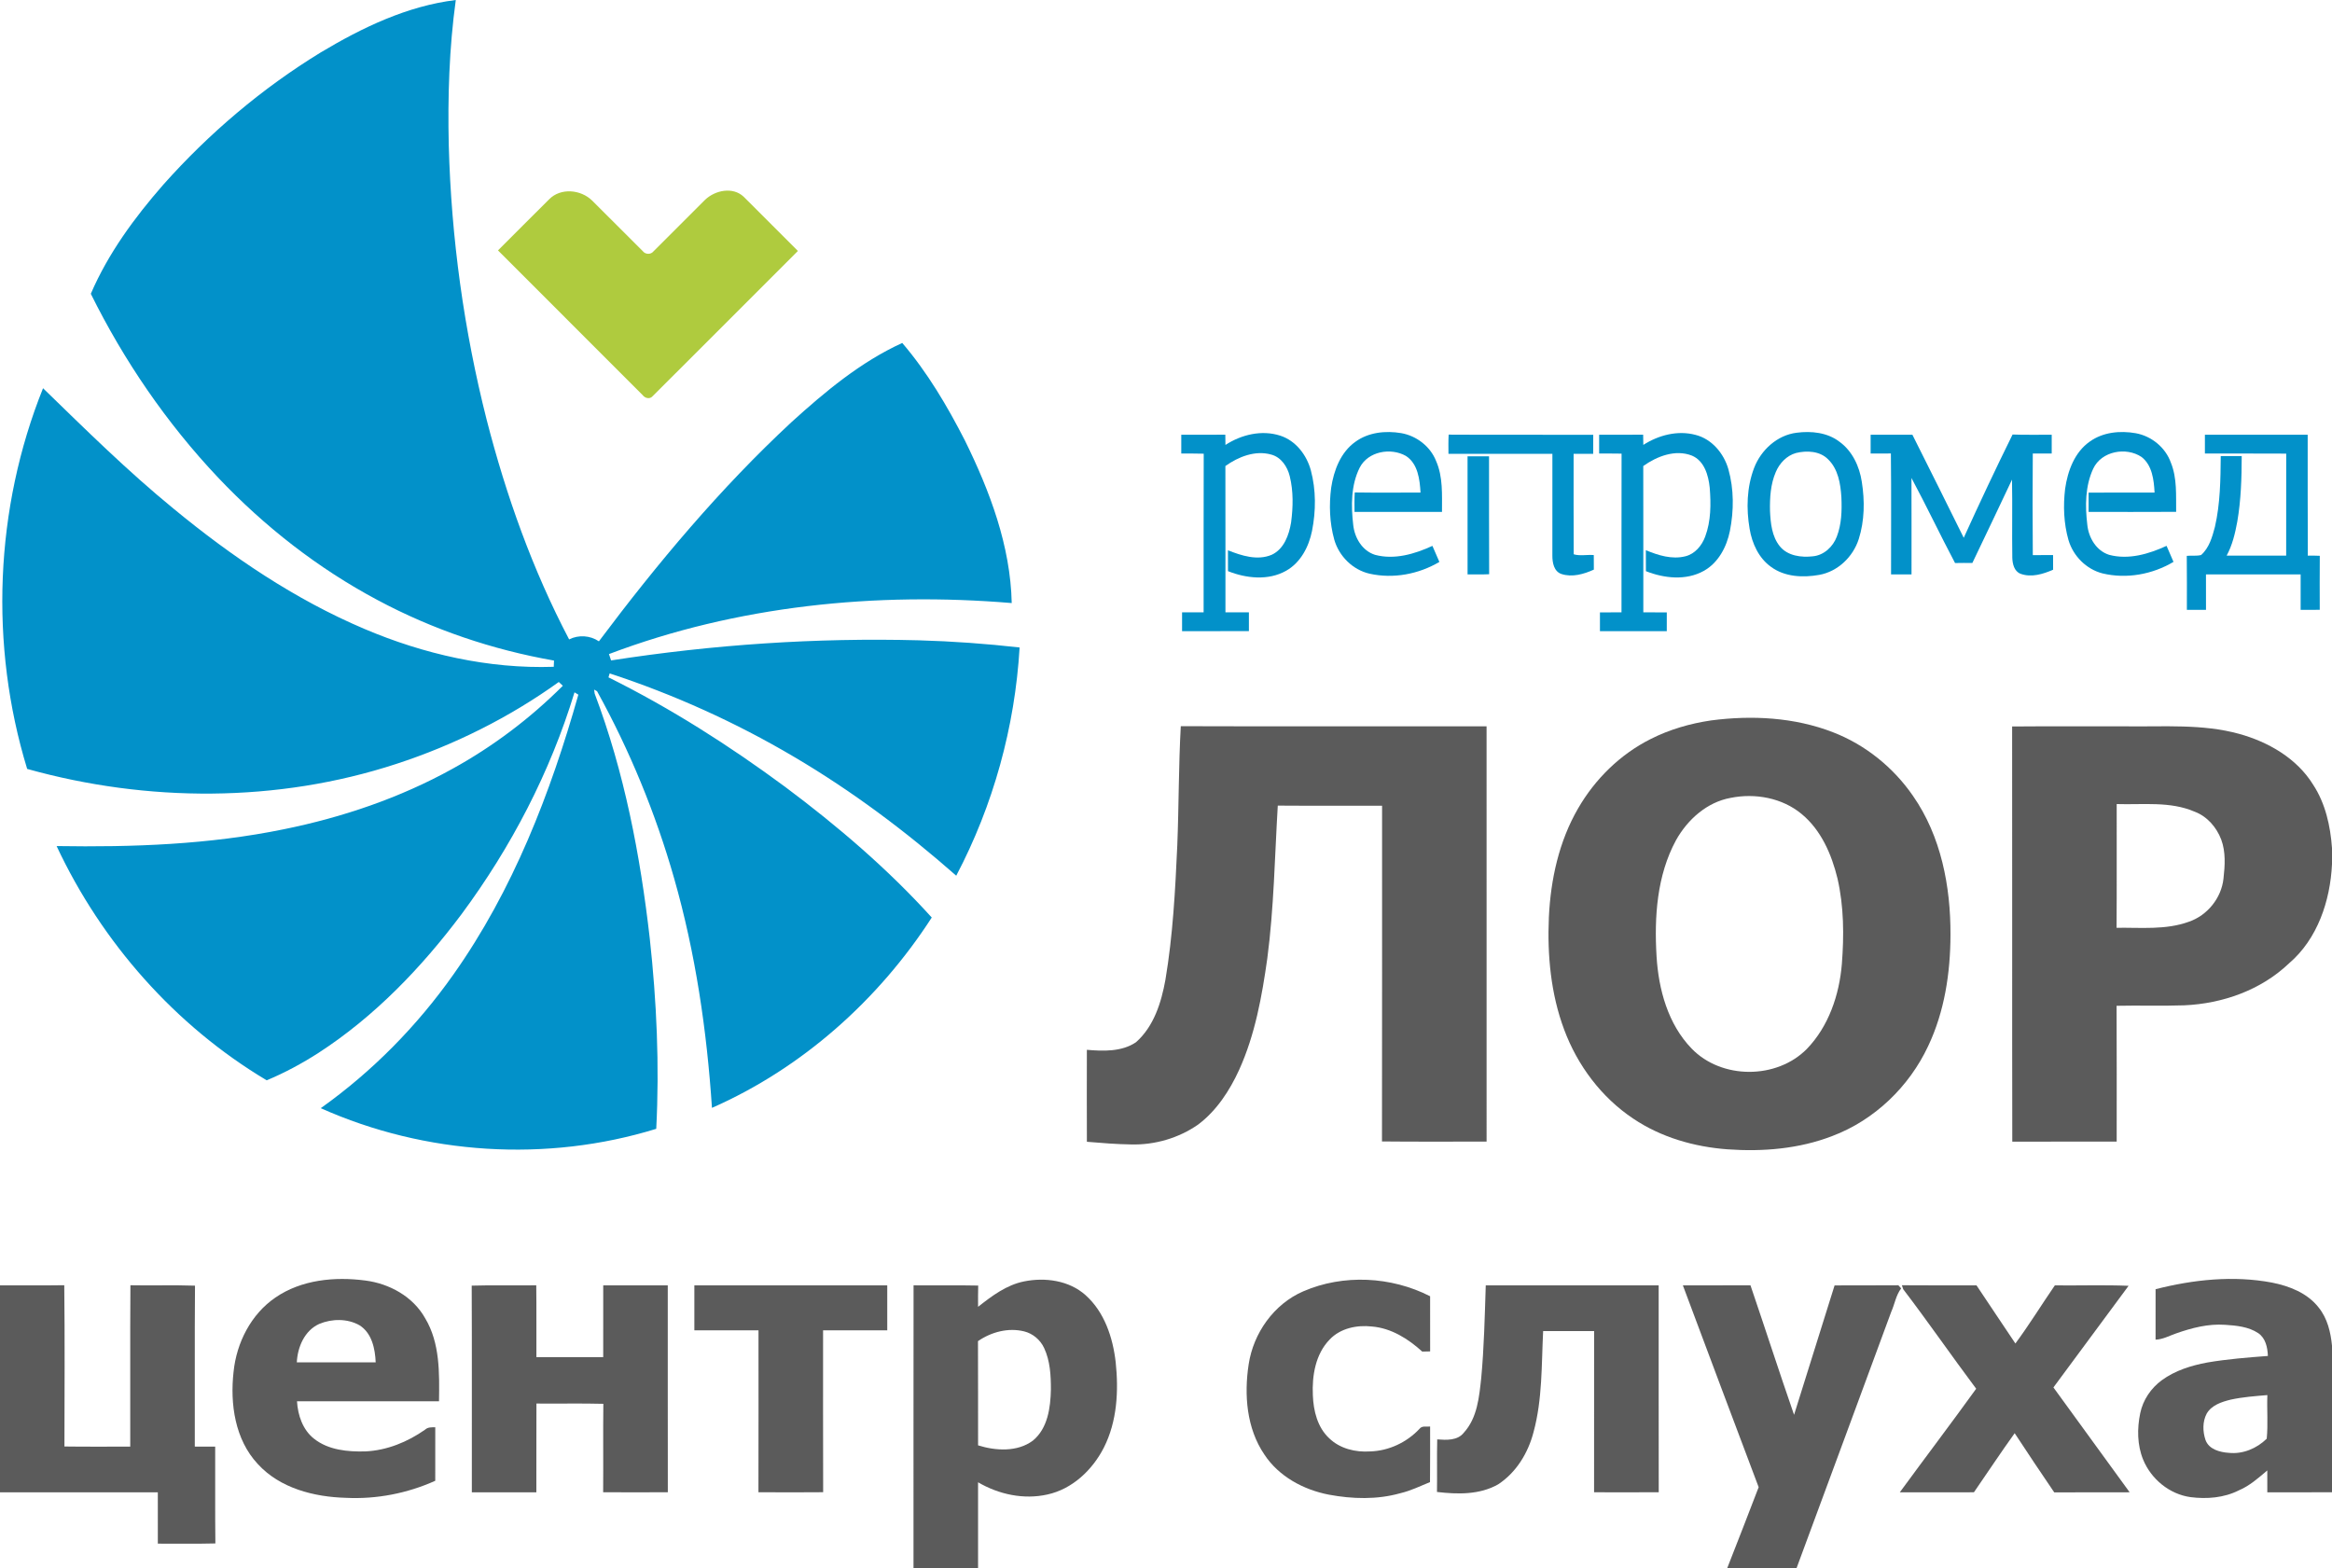 <?xml version="1.0" encoding="UTF-8"?> <svg xmlns="http://www.w3.org/2000/svg" width="1200pt" height="807pt" viewBox="0 0 1200 807" version="1.1"><g id="#0291c9ff"><path fill="#0291c9" opacity="1.00" d=" M 165.00 27.00 C 186.38 14.20 209.54 3.05 234.54 0.01 C 231.13 24.81 230.35 49.91 230.93 74.92 C 232.20 122.46 238.73 169.87 250.42 215.97 C 260.44 255.02 274.09 293.30 292.86 329.03 C 297.71 326.57 303.69 326.96 308.18 330.02 C 338.21 289.96 370.53 251.37 407.27 217.24 C 424.58 201.54 442.86 186.26 464.28 176.48 C 477.24 191.64 487.45 208.95 496.51 226.65 C 509.37 252.75 519.98 280.91 520.61 310.33 C 450.77 304.49 379.15 311.67 313.36 336.58 C 313.63 337.40 314.18 339.03 314.45 339.85 C 366.82 331.71 419.94 328.10 472.92 329.50 C 490.21 330.00 507.48 331.24 524.67 333.19 C 522.26 374.06 511.13 414.39 492.06 450.63 C 466.15 427.80 438.37 407.00 408.60 389.47 C 378.65 371.77 346.78 357.36 313.72 346.53 C 313.57 347.03 313.26 348.05 313.11 348.56 C 345.09 364.43 375.31 383.69 404.00 404.90 C 431.02 425.08 456.81 447.11 479.46 472.15 C 452.07 514.60 412.72 549.69 366.36 570.10 C 363.72 530.24 357.89 490.46 346.90 452.00 C 337.36 418.55 324.04 386.15 307.24 355.70 C 306.86 355.49 306.09 355.07 305.71 354.86 C 305.78 355.38 305.93 356.41 306.01 356.93 C 321.27 397.33 329.47 440.05 334.35 482.85 C 337.91 515.38 339.38 548.18 337.69 580.88 C 281.35 598.26 218.85 594.31 165.05 570.26 C 191.53 551.44 214.62 527.97 233.34 501.44 C 263.94 458.20 283.29 408.16 297.61 357.47 C 297.11 357.17 296.12 356.57 295.63 356.27 C 283.14 397.38 263.00 436.02 237.45 470.50 C 216.90 497.92 192.74 523.12 163.85 541.83 C 155.40 547.25 146.52 552.05 137.24 555.92 C 90.14 527.84 52.34 484.96 29.13 435.38 C 68.28 436.02 107.72 434.61 146.19 426.70 C 176.29 420.58 205.75 410.60 232.68 395.70 C 253.56 384.22 272.77 369.73 289.63 352.88 C 288.93 352.23 288.24 351.58 287.54 350.95 C 262.10 369.22 233.71 383.38 203.94 393.10 C 142.76 413.13 75.78 412.94 13.98 395.68 C -5.51 331.98 -2.70 261.62 22.15 199.78 C 44.00 221.00 65.70 242.45 89.30 261.75 C 119.19 286.39 151.65 308.39 187.41 323.59 C 218.12 336.65 251.47 344.25 284.95 343.13 C 284.98 342.33 285.05 340.72 285.08 339.92 C 253.42 334.37 222.58 323.94 194.23 308.76 C 163.66 292.49 136.04 270.89 112.24 245.77 C 85.79 217.79 63.81 185.66 46.73 151.18 C 55.68 130.41 69.20 111.98 84.02 95.04 C 107.53 68.62 134.82 45.47 165.00 27.00 Z"></path><path fill="#0291c9" opacity="1.00" d=" M 924.51 222.68 C 932.04 221.70 940.33 222.54 946.53 227.30 C 953.18 232.09 956.86 240.02 958.05 247.96 C 959.60 257.72 959.49 267.94 956.47 277.42 C 953.54 286.56 945.68 294.13 936.12 295.83 C 927.80 297.32 918.41 296.91 911.37 291.73 C 905.01 287.22 901.57 279.65 900.32 272.14 C 898.54 261.75 898.84 250.75 902.62 240.82 C 906.16 231.57 914.49 223.92 924.51 222.68 M 924.19 233.11 C 919.39 234.44 915.69 238.40 913.79 242.89 C 911.07 249.18 910.67 256.20 910.81 262.97 C 911.11 269.23 911.76 276.05 915.86 281.12 C 919.91 286.08 926.89 286.96 932.89 286.27 C 938.56 285.73 943.25 281.33 945.19 276.13 C 947.66 269.72 947.84 262.68 947.54 255.90 C 947.11 248.98 945.89 241.35 940.66 236.32 C 936.41 232.05 929.72 231.76 924.19 233.11 Z"></path><path fill="#0291c9" opacity="1.00" d=" M 1075.33 227.25 C 1082.11 222.36 1090.97 221.51 1099.01 222.93 C 1107.14 224.40 1114.34 230.29 1117.10 238.12 C 1120.36 246.14 1119.68 254.93 1119.80 263.39 C 1104.78 263.50 1089.77 263.41 1074.75 263.43 C 1074.74 260.12 1074.74 256.80 1074.75 253.49 C 1086.06 253.48 1097.38 253.50 1108.70 253.48 C 1108.35 246.99 1107.51 239.43 1101.99 235.15 C 1094.06 229.84 1081.36 232.13 1077.13 241.17 C 1072.97 250.08 1072.93 260.39 1074.08 269.99 C 1074.74 276.66 1078.67 283.43 1085.35 285.52 C 1095.35 288.18 1105.74 285.08 1114.87 280.89 C 1116.05 283.64 1117.24 286.39 1118.44 289.13 C 1107.59 295.60 1094.27 298.03 1081.93 295.07 C 1073.57 292.94 1066.83 286.14 1064.40 277.91 C 1061.96 269.38 1061.62 260.30 1062.67 251.52 C 1063.98 242.39 1067.49 232.75 1075.33 227.25 Z"></path><path fill="#0291c9" opacity="1.00" d=" M 630.59 228.96 C 638.82 223.62 649.28 221.10 658.81 224.19 C 666.81 226.79 672.39 234.13 674.54 242.05 C 677.24 252.17 677.17 262.93 675.15 273.17 C 673.50 281.35 669.27 289.55 661.76 293.74 C 652.65 298.87 641.29 297.65 631.90 293.91 C 631.88 290.33 631.88 286.75 631.88 283.17 C 638.89 285.97 647.05 288.60 654.41 285.48 C 660.75 282.53 663.29 275.29 664.37 268.86 C 665.40 260.99 665.60 252.83 663.68 245.07 C 662.49 240.17 659.29 235.29 654.18 233.93 C 645.95 231.58 637.23 235.04 630.56 239.82 C 630.63 264.91 630.56 290.01 630.59 315.11 C 634.61 315.11 638.63 315.10 642.66 315.12 C 642.65 318.34 642.65 321.56 642.66 324.78 C 631.20 324.81 619.73 324.80 608.27 324.79 C 608.27 321.56 608.27 318.34 608.27 315.12 C 611.96 315.11 615.66 315.11 619.36 315.11 C 619.40 287.89 619.30 260.68 619.41 233.47 C 615.55 233.33 611.70 233.41 607.86 233.39 C 607.85 230.16 607.85 226.94 607.86 223.72 C 615.41 223.69 622.96 223.77 630.52 223.68 C 630.56 225.44 630.58 227.19 630.59 228.96 Z"></path><path fill="#0291c9" opacity="1.00" d=" M 697.43 227.36 C 704.16 222.43 712.99 221.53 721.02 222.88 C 728.89 224.25 735.99 229.70 738.96 237.17 C 742.61 245.42 741.99 254.63 742.02 263.43 C 727.01 263.44 712.01 263.44 697.01 263.44 C 696.98 260.09 696.93 256.75 697.12 253.41 C 708.40 253.58 719.68 253.46 730.97 253.47 C 730.58 246.73 729.65 238.63 723.46 234.62 C 715.65 230.19 703.98 232.24 699.68 240.63 C 695.14 249.65 695.20 260.29 696.34 270.10 C 697.03 276.72 700.95 283.43 707.58 285.52 C 717.58 288.18 727.97 285.10 737.09 280.90 C 738.32 283.63 739.50 286.39 740.68 289.16 C 730.00 295.48 716.98 297.93 704.81 295.23 C 696.09 293.25 689.00 286.21 686.57 277.65 C 684.17 269.01 683.84 259.82 685.00 250.96 C 686.35 242.06 689.85 232.75 697.43 227.36 Z"></path><path fill="#0291c9" opacity="1.00" d=" M 845.62 228.94 C 853.49 223.91 863.26 221.33 872.47 223.78 C 880.89 225.90 887.05 233.30 889.39 241.44 C 892.29 251.73 892.24 262.74 890.18 273.19 C 888.53 281.38 884.26 289.60 876.72 293.78 C 867.62 298.86 856.32 297.63 846.95 293.92 C 846.90 290.32 846.91 286.72 846.92 283.12 C 853.26 285.77 860.35 288.00 867.23 286.27 C 872.18 285.06 875.74 280.78 877.45 276.15 C 880.46 268.13 880.46 259.33 879.78 250.90 C 879.13 244.60 877.03 237.16 870.64 234.46 C 862.13 231.11 852.63 234.78 845.59 239.82 C 845.66 264.91 845.59 290.01 845.62 315.11 C 849.64 315.11 853.67 315.10 857.70 315.13 C 857.68 318.35 857.68 321.57 857.69 324.79 C 846.23 324.80 834.76 324.80 823.30 324.79 C 823.30 321.56 823.30 318.34 823.30 315.13 C 826.99 315.10 830.69 315.11 834.39 315.11 C 834.42 287.89 834.36 260.66 834.43 233.44 C 830.58 233.35 826.73 233.40 822.89 233.39 C 822.88 230.16 822.88 226.94 822.89 223.72 C 830.44 223.68 837.98 223.79 845.53 223.67 C 845.58 225.42 845.60 227.17 845.62 228.94 Z"></path><path fill="#0291c9" opacity="1.00" d=" M 745.35 233.53 C 745.33 230.24 745.26 226.94 745.45 223.66 C 770.25 223.81 795.05 223.67 819.85 223.73 C 819.85 227.00 819.86 230.28 819.82 233.55 C 816.46 233.52 813.10 233.52 809.75 233.53 C 809.78 250.77 809.68 268.00 809.80 285.23 C 812.91 286.19 816.74 285.35 820.13 285.63 C 820.12 288.12 820.12 290.62 820.16 293.12 C 815.03 295.45 809.01 297.20 803.47 295.37 C 799.61 294.06 798.81 289.53 798.82 285.98 C 798.80 268.50 798.80 251.03 798.83 233.55 C 781.00 233.49 763.17 233.54 745.35 233.53 Z"></path><path fill="#0291c9" opacity="1.00" d=" M 962.59 223.72 C 969.75 223.72 976.92 223.72 984.08 223.72 C 992.94 241.37 1001.75 259.04 1010.50 276.74 C 1018.61 258.90 1026.95 241.16 1035.63 223.60 C 1042.33 223.86 1049.05 223.66 1055.77 223.72 C 1055.77 226.94 1055.77 230.16 1055.77 233.39 C 1052.51 233.39 1049.27 233.40 1046.03 233.36 C 1045.91 250.79 1045.88 268.23 1046.04 285.66 C 1049.51 285.61 1052.99 285.62 1056.47 285.63 C 1056.47 288.14 1056.47 290.65 1056.49 293.17 C 1051.32 295.43 1045.24 297.31 1039.71 295.25 C 1036.44 293.98 1035.58 290.14 1035.49 287.01 C 1035.28 273.61 1035.60 260.20 1035.34 246.81 C 1028.55 261.11 1021.82 275.45 1014.93 289.71 C 1011.96 289.67 1008.99 289.66 1006.03 289.73 C 998.37 275.24 991.34 260.39 983.60 245.96 C 983.68 262.51 983.61 279.05 983.63 295.59 C 980.11 295.59 976.61 295.60 973.10 295.57 C 973.06 274.83 973.25 254.09 973.01 233.35 C 969.53 233.41 966.06 233.39 962.59 233.38 C 962.58 230.16 962.58 226.94 962.59 223.72 Z"></path><path fill="#0291c9" opacity="1.00" d=" M 1134.60 223.72 C 1152.23 223.72 1169.86 223.72 1187.49 223.72 C 1187.54 244.46 1187.42 265.20 1187.56 285.94 C 1189.59 285.89 1191.65 285.91 1193.72 286.01 C 1193.64 295.27 1193.67 304.54 1193.70 313.80 C 1190.42 313.86 1187.13 313.85 1183.86 313.84 C 1183.85 307.75 1183.86 301.67 1183.86 295.60 C 1167.62 295.59 1151.38 295.58 1135.15 295.60 C 1135.16 301.67 1135.14 307.74 1135.16 313.82 C 1131.87 313.85 1128.59 313.86 1125.32 313.81 C 1125.31 304.56 1125.39 295.30 1125.27 286.04 C 1127.70 285.79 1130.24 286.21 1132.63 285.61 C 1136.83 281.93 1138.38 276.30 1139.76 271.10 C 1142.50 259.18 1142.64 246.86 1142.75 234.69 C 1146.34 234.68 1149.93 234.68 1153.54 234.69 C 1153.52 245.97 1153.18 257.30 1151.26 268.44 C 1150.15 274.46 1148.73 280.51 1145.79 285.92 C 1155.99 285.89 1166.20 285.92 1176.42 285.91 C 1176.44 268.42 1176.39 250.92 1176.44 233.43 C 1162.50 233.33 1148.55 233.42 1134.60 233.39 C 1134.59 230.16 1134.59 226.94 1134.60 223.72 Z"></path><path fill="#0291c9" opacity="1.00" d=" M 755.17 234.83 C 758.85 234.82 762.54 234.82 766.23 234.83 C 766.28 255.05 766.17 275.27 766.29 295.49 C 762.58 295.67 758.88 295.57 755.18 295.60 C 755.14 275.34 755.17 255.09 755.17 234.83 Z"></path></g><g id="#afcb3eff"><path fill="#afcb3e" opacity="1.00" d=" M 362.84 102.79 C 368.00 97.88 377.11 95.97 382.68 101.24 C 391.99 110.53 401.28 119.84 410.58 129.14 C 385.65 154.05 360.78 179.03 335.80 203.90 C 334.37 205.58 331.87 204.92 330.69 203.31 C 305.89 178.48 281.06 153.68 256.26 128.86 C 265.03 120.11 273.76 111.30 282.56 102.58 C 288.51 96.50 298.89 97.50 304.71 103.22 C 313.42 111.85 322.03 120.57 330.73 129.20 C 332.08 131.01 334.91 131.11 336.31 129.30 C 345.19 120.50 353.97 111.60 362.84 102.79 Z"></path></g><g id="#5b5b5bff"><path fill="#5b5b5b" opacity="1.00" d=" M 880.54 370.72 C 901.46 367.98 923.33 369.10 943.16 376.79 C 959.81 383.20 974.28 394.88 984.39 409.56 C 998.84 430.30 1003.78 456.15 1003.68 481.05 C 1003.63 500.61 1000.64 520.51 992.19 538.31 C 982.40 559.21 964.58 576.38 942.91 584.57 C 925.80 591.20 907.09 592.74 888.91 591.43 C 871.81 590.16 854.73 585.27 840.43 575.63 C 824.06 564.72 811.73 548.24 804.90 529.87 C 798.01 511.47 796.16 491.53 797.02 472.01 C 797.93 452.59 802.21 432.97 812.04 416.03 C 820.75 400.92 833.73 388.16 849.37 380.31 C 859.11 375.36 869.74 372.30 880.54 370.72 M 890.54 410.58 C 878.31 412.79 868.33 421.80 862.42 432.40 C 852.59 450.55 851.22 471.87 852.43 492.10 C 853.45 509.15 858.30 526.99 870.45 539.56 C 885.84 555.54 914.22 555.53 929.77 539.77 C 941.00 528.14 946.47 511.97 947.78 496.09 C 948.93 481.42 948.84 466.47 945.54 452.07 C 942.52 439.68 937.15 427.20 927.11 418.90 C 917.11 410.56 903.12 408.03 890.54 410.58 Z"></path><path fill="#5b5b5b" opacity="1.00" d=" M 605.81 434.96 C 606.63 414.55 606.47 394.09 607.61 373.69 C 660.06 373.87 712.51 373.71 764.96 373.77 C 764.98 445.00 764.96 516.23 764.97 587.46 C 747.02 587.42 729.08 587.58 711.14 587.38 C 711.25 529.80 711.16 472.21 711.19 414.63 C 693.29 414.57 675.40 414.70 657.52 414.56 C 655.95 440.77 655.56 467.10 652.13 493.17 C 649.38 512.72 645.83 532.48 637.62 550.58 C 632.73 561.25 626.04 571.54 616.56 578.67 C 606.55 585.66 594.20 589.26 582.00 588.92 C 574.41 588.81 566.84 588.18 559.29 587.55 C 559.23 571.78 559.25 556.00 559.28 540.23 C 567.73 540.95 577.19 541.28 584.52 536.35 C 593.74 528.25 597.59 515.90 599.70 504.20 C 603.55 481.32 604.77 458.11 605.81 434.96 Z"></path><path fill="#5b5b5b" opacity="1.00" d=" M 1035.40 373.84 C 1054.93 373.67 1074.47 373.81 1094.00 373.77 C 1113.40 374.04 1133.21 372.43 1152.14 377.62 C 1167.23 381.78 1181.91 390.22 1190.30 403.81 C 1196.63 413.48 1199.19 425.04 1200.00 436.44 L 1200.00 444.68 C 1199.10 463.56 1192.56 483.22 1177.82 495.79 C 1163.41 509.52 1143.63 516.48 1123.96 517.33 C 1112.36 517.74 1100.75 517.31 1089.15 517.57 C 1089.29 540.87 1089.18 564.16 1089.20 587.46 C 1071.30 587.50 1053.39 587.43 1035.48 587.49 C 1035.34 516.27 1035.51 445.06 1035.40 373.84 M 1089.21 413.76 C 1089.16 434.98 1089.30 456.21 1089.14 477.43 C 1101.53 477.25 1114.47 478.66 1126.34 474.32 C 1135.85 471.09 1143.11 462.10 1144.16 452.10 C 1144.92 445.44 1145.37 438.44 1143.00 432.04 C 1140.60 425.72 1135.76 420.10 1129.33 417.69 C 1116.69 412.22 1102.59 414.19 1089.21 413.76 Z"></path><path fill="#5b5b5b" opacity="1.00" d=" M 141.76 667.68 C 155.12 658.50 172.26 656.88 187.96 658.94 C 200.40 660.52 212.52 667.20 218.77 678.34 C 226.48 691.17 226.10 706.64 225.91 721.09 C 201.55 721.11 177.19 721.08 152.83 721.10 C 153.26 728.29 155.78 735.80 161.63 740.38 C 169.02 746.22 178.94 747.12 188.01 746.88 C 199.09 746.38 209.69 742.03 218.70 735.72 C 220.13 734.33 222.14 734.48 223.98 734.46 C 223.98 743.64 223.98 752.82 223.97 762.00 C 209.61 768.46 193.77 771.55 178.02 770.77 C 161.63 770.32 144.10 765.89 132.66 753.38 C 120.91 740.81 118.32 722.44 120.19 705.93 C 121.70 690.96 129.16 676.27 141.76 667.68 M 164.28 681.28 C 156.71 684.68 153.12 693.19 152.73 701.07 C 166.26 701.09 179.79 701.08 193.32 701.07 C 193.04 694.08 191.37 686.00 185.02 681.99 C 178.79 678.44 170.80 678.55 164.28 681.28 Z"></path><path fill="#5b5b5b" opacity="1.00" d=" M 1109.22 663.41 C 1128.70 658.45 1149.22 656.26 1169.11 660.01 C 1178.10 661.78 1187.34 665.39 1193.13 672.84 C 1197.62 678.37 1199.32 685.51 1200.00 692.46 L 1200.00 767.89 C 1188.90 767.98 1177.81 767.92 1166.71 767.93 C 1166.70 764.18 1166.71 760.43 1166.70 756.68 C 1162.12 760.55 1157.58 764.62 1151.99 766.96 C 1144.36 770.80 1135.55 771.47 1127.19 770.41 C 1116.38 768.91 1106.93 761.14 1102.82 751.12 C 1099.74 743.58 1099.67 735.09 1101.32 727.21 C 1102.72 720.42 1106.83 714.36 1112.38 710.28 C 1119.26 705.24 1127.59 702.65 1135.89 701.12 C 1146.18 699.37 1156.61 698.55 1167.01 697.76 C 1166.84 693.45 1165.86 688.61 1162.04 686.02 C 1157.02 682.69 1150.78 682.11 1144.92 681.73 C 1136.33 681.13 1127.86 683.32 1119.82 686.15 C 1116.32 687.35 1112.99 689.25 1109.21 689.38 C 1109.20 680.72 1109.18 672.06 1109.22 663.41 M 1147.88 720.24 C 1143.22 721.39 1138.04 723.05 1135.50 727.47 C 1133.33 731.59 1133.44 736.67 1134.91 741.00 C 1136.66 745.86 1142.30 747.31 1146.93 747.62 C 1154.11 748.39 1161.32 745.34 1166.41 740.35 C 1167.14 732.96 1166.45 725.37 1166.74 717.90 C 1160.43 718.43 1154.08 718.89 1147.88 720.24 Z"></path><path fill="#5b5b5b" opacity="1.00" d=" M 503.30 672.48 C 510.38 666.89 517.94 661.20 526.98 659.40 C 537.82 657.22 550.10 658.88 558.59 666.46 C 568.34 675.16 572.66 688.31 574.11 700.96 C 575.68 715.78 574.86 731.48 567.99 744.99 C 562.14 756.43 551.83 766.25 539.01 769.05 C 526.82 771.80 513.96 769.02 503.29 762.77 C 503.29 777.51 503.29 792.25 503.29 807.00 L 470.07 807.00 C 470.09 758.47 470.03 709.95 470.10 661.42 C 481.18 661.52 492.27 661.30 503.36 661.54 C 503.27 665.18 503.27 668.83 503.30 672.48 M 503.25 690.14 C 503.35 708.01 503.25 725.89 503.30 743.77 C 512.36 746.60 523.46 747.28 531.46 741.36 C 539.17 735.07 540.58 724.34 540.77 715.00 C 540.78 707.80 540.39 700.31 537.29 693.69 C 535.34 689.51 531.54 686.24 527.05 685.13 C 518.87 683.08 510.08 685.42 503.25 690.14 Z"></path><path fill="#5b5b5b" opacity="1.00" d=" M 670.59 664.53 C 691.28 655.55 715.90 656.82 735.91 667.04 C 735.92 676.50 735.90 685.96 735.92 695.42 C 734.56 695.44 733.20 695.47 731.85 695.51 C 724.65 688.95 715.90 683.43 705.96 682.61 C 698.25 681.74 689.77 683.47 684.25 689.27 C 676.91 696.79 675.09 707.90 675.57 718.01 C 675.87 725.97 677.93 734.51 683.98 740.12 C 689.50 745.47 697.50 747.40 705.01 746.89 C 714.60 746.62 723.86 742.27 730.41 735.30 C 731.70 733.54 734.04 734.26 735.91 734.09 C 735.88 743.62 735.99 753.15 735.85 762.68 C 730.81 764.74 725.88 767.15 720.56 768.40 C 708.62 771.77 695.90 771.40 683.80 769.14 C 670.74 766.62 658.04 759.78 650.61 748.48 C 641.46 735.02 640.14 717.80 642.53 702.11 C 644.96 686.00 655.50 671.07 670.59 664.53 Z"></path><path fill="#5b5b5b" opacity="1.00" d=" M 0.00 661.44 C 11.02 661.39 22.05 661.54 33.07 661.36 C 33.38 689.02 33.20 716.69 33.16 744.35 C 44.45 744.52 55.74 744.39 67.02 744.42 C 67.09 716.74 66.91 689.05 67.11 661.38 C 78.19 661.61 89.27 661.20 100.34 661.59 C 100.12 689.19 100.32 716.80 100.24 744.40 C 103.73 744.42 107.23 744.43 110.73 744.42 C 110.81 761.02 110.62 777.63 110.83 794.24 C 100.96 794.50 91.09 794.30 81.22 794.35 C 81.21 785.55 81.23 776.74 81.21 767.95 C 54.14 767.92 27.07 767.94 0.00 767.94 L 0.00 661.44 Z"></path><path fill="#5b5b5b" opacity="1.00" d=" M 242.73 661.58 C 253.80 661.24 264.88 661.57 275.95 661.41 C 276.10 673.72 275.97 686.04 276.02 698.36 C 287.48 698.36 298.94 698.36 310.40 698.36 C 310.41 686.05 310.39 673.75 310.41 661.44 C 321.48 661.43 332.55 661.44 343.62 661.44 C 343.65 696.92 343.58 732.41 343.65 767.89 C 332.56 767.96 321.46 767.97 310.37 767.89 C 310.49 752.72 310.29 737.55 310.47 722.39 C 299.00 722.09 287.52 722.37 276.04 722.25 C 275.97 737.48 276.05 752.71 276.00 767.94 C 264.93 767.93 253.87 767.94 242.80 767.93 C 242.75 732.48 242.89 697.03 242.73 661.58 Z"></path><path fill="#5b5b5b" opacity="1.00" d=" M 357.30 661.43 C 390.39 661.45 423.47 661.43 456.56 661.44 C 456.57 669.15 456.57 676.85 456.56 684.56 C 445.55 684.57 434.55 684.55 423.54 684.57 C 423.56 712.34 423.48 740.11 423.58 767.88 C 412.48 767.98 401.38 767.96 390.28 767.89 C 390.36 740.11 390.30 712.34 390.31 684.57 C 379.31 684.55 368.30 684.56 357.30 684.56 C 357.29 676.85 357.28 669.14 357.30 661.43 Z"></path><path fill="#5b5b5b" opacity="1.00" d=" M 764.54 661.45 C 794.20 661.43 823.86 661.44 853.52 661.44 C 853.54 696.93 853.48 732.41 853.55 767.89 C 842.46 767.97 831.37 767.94 820.28 767.91 C 820.33 740.26 820.30 712.61 820.30 684.96 C 811.55 684.95 802.81 684.94 794.07 684.96 C 793.19 702.35 793.74 720.07 789.11 737.01 C 786.34 747.68 780.23 757.75 770.89 763.85 C 761.35 769.26 750.00 769.00 739.44 767.75 C 739.58 758.73 739.35 749.71 739.56 740.70 C 744.23 741.05 750.03 741.40 753.25 737.25 C 760.21 729.63 761.15 718.89 762.21 709.11 C 763.68 693.27 764.02 677.34 764.54 661.45 Z"></path><path fill="#5b5b5b" opacity="1.00" d=" M 865.97 661.43 C 877.56 661.44 889.16 661.45 900.76 661.42 C 908.32 683.60 915.51 705.92 923.19 728.06 C 930.14 705.86 937.11 683.66 944.04 661.46 C 954.98 661.38 965.92 661.51 976.86 661.39 C 977.33 661.91 977.81 662.45 978.30 663.00 C 975.60 666.52 974.98 671.10 973.18 675.09 C 956.92 719.05 940.78 763.06 924.45 807.00 L 888.77 807.00 C 894.25 793.13 899.61 779.21 904.97 765.29 C 891.94 730.68 878.89 696.08 865.97 661.43 Z"></path><path fill="#5b5b5b" opacity="1.00" d=" M 1057.38 661.45 C 1070.02 661.58 1082.70 661.15 1095.33 661.66 C 1082.45 679.10 1069.51 696.50 1056.65 713.96 C 1069.73 731.94 1082.80 749.94 1095.88 767.92 C 1082.95 767.98 1070.01 767.87 1057.08 767.98 C 1050.19 757.89 1043.42 747.72 1036.71 737.51 C 1029.52 747.50 1022.74 757.79 1015.74 767.92 C 1003.02 767.96 990.31 767.93 977.60 767.93 C 990.64 750.12 1003.98 732.52 1016.90 714.63 C 1004.21 697.69 992.19 680.24 979.36 663.43 C 979.19 662.92 978.84 661.89 978.67 661.38 C 991.47 661.51 1004.27 661.40 1017.07 661.44 C 1023.76 671.40 1030.37 681.41 1037.08 691.35 C 1044.24 681.68 1050.55 671.37 1057.38 661.45 Z"></path></g></svg> 